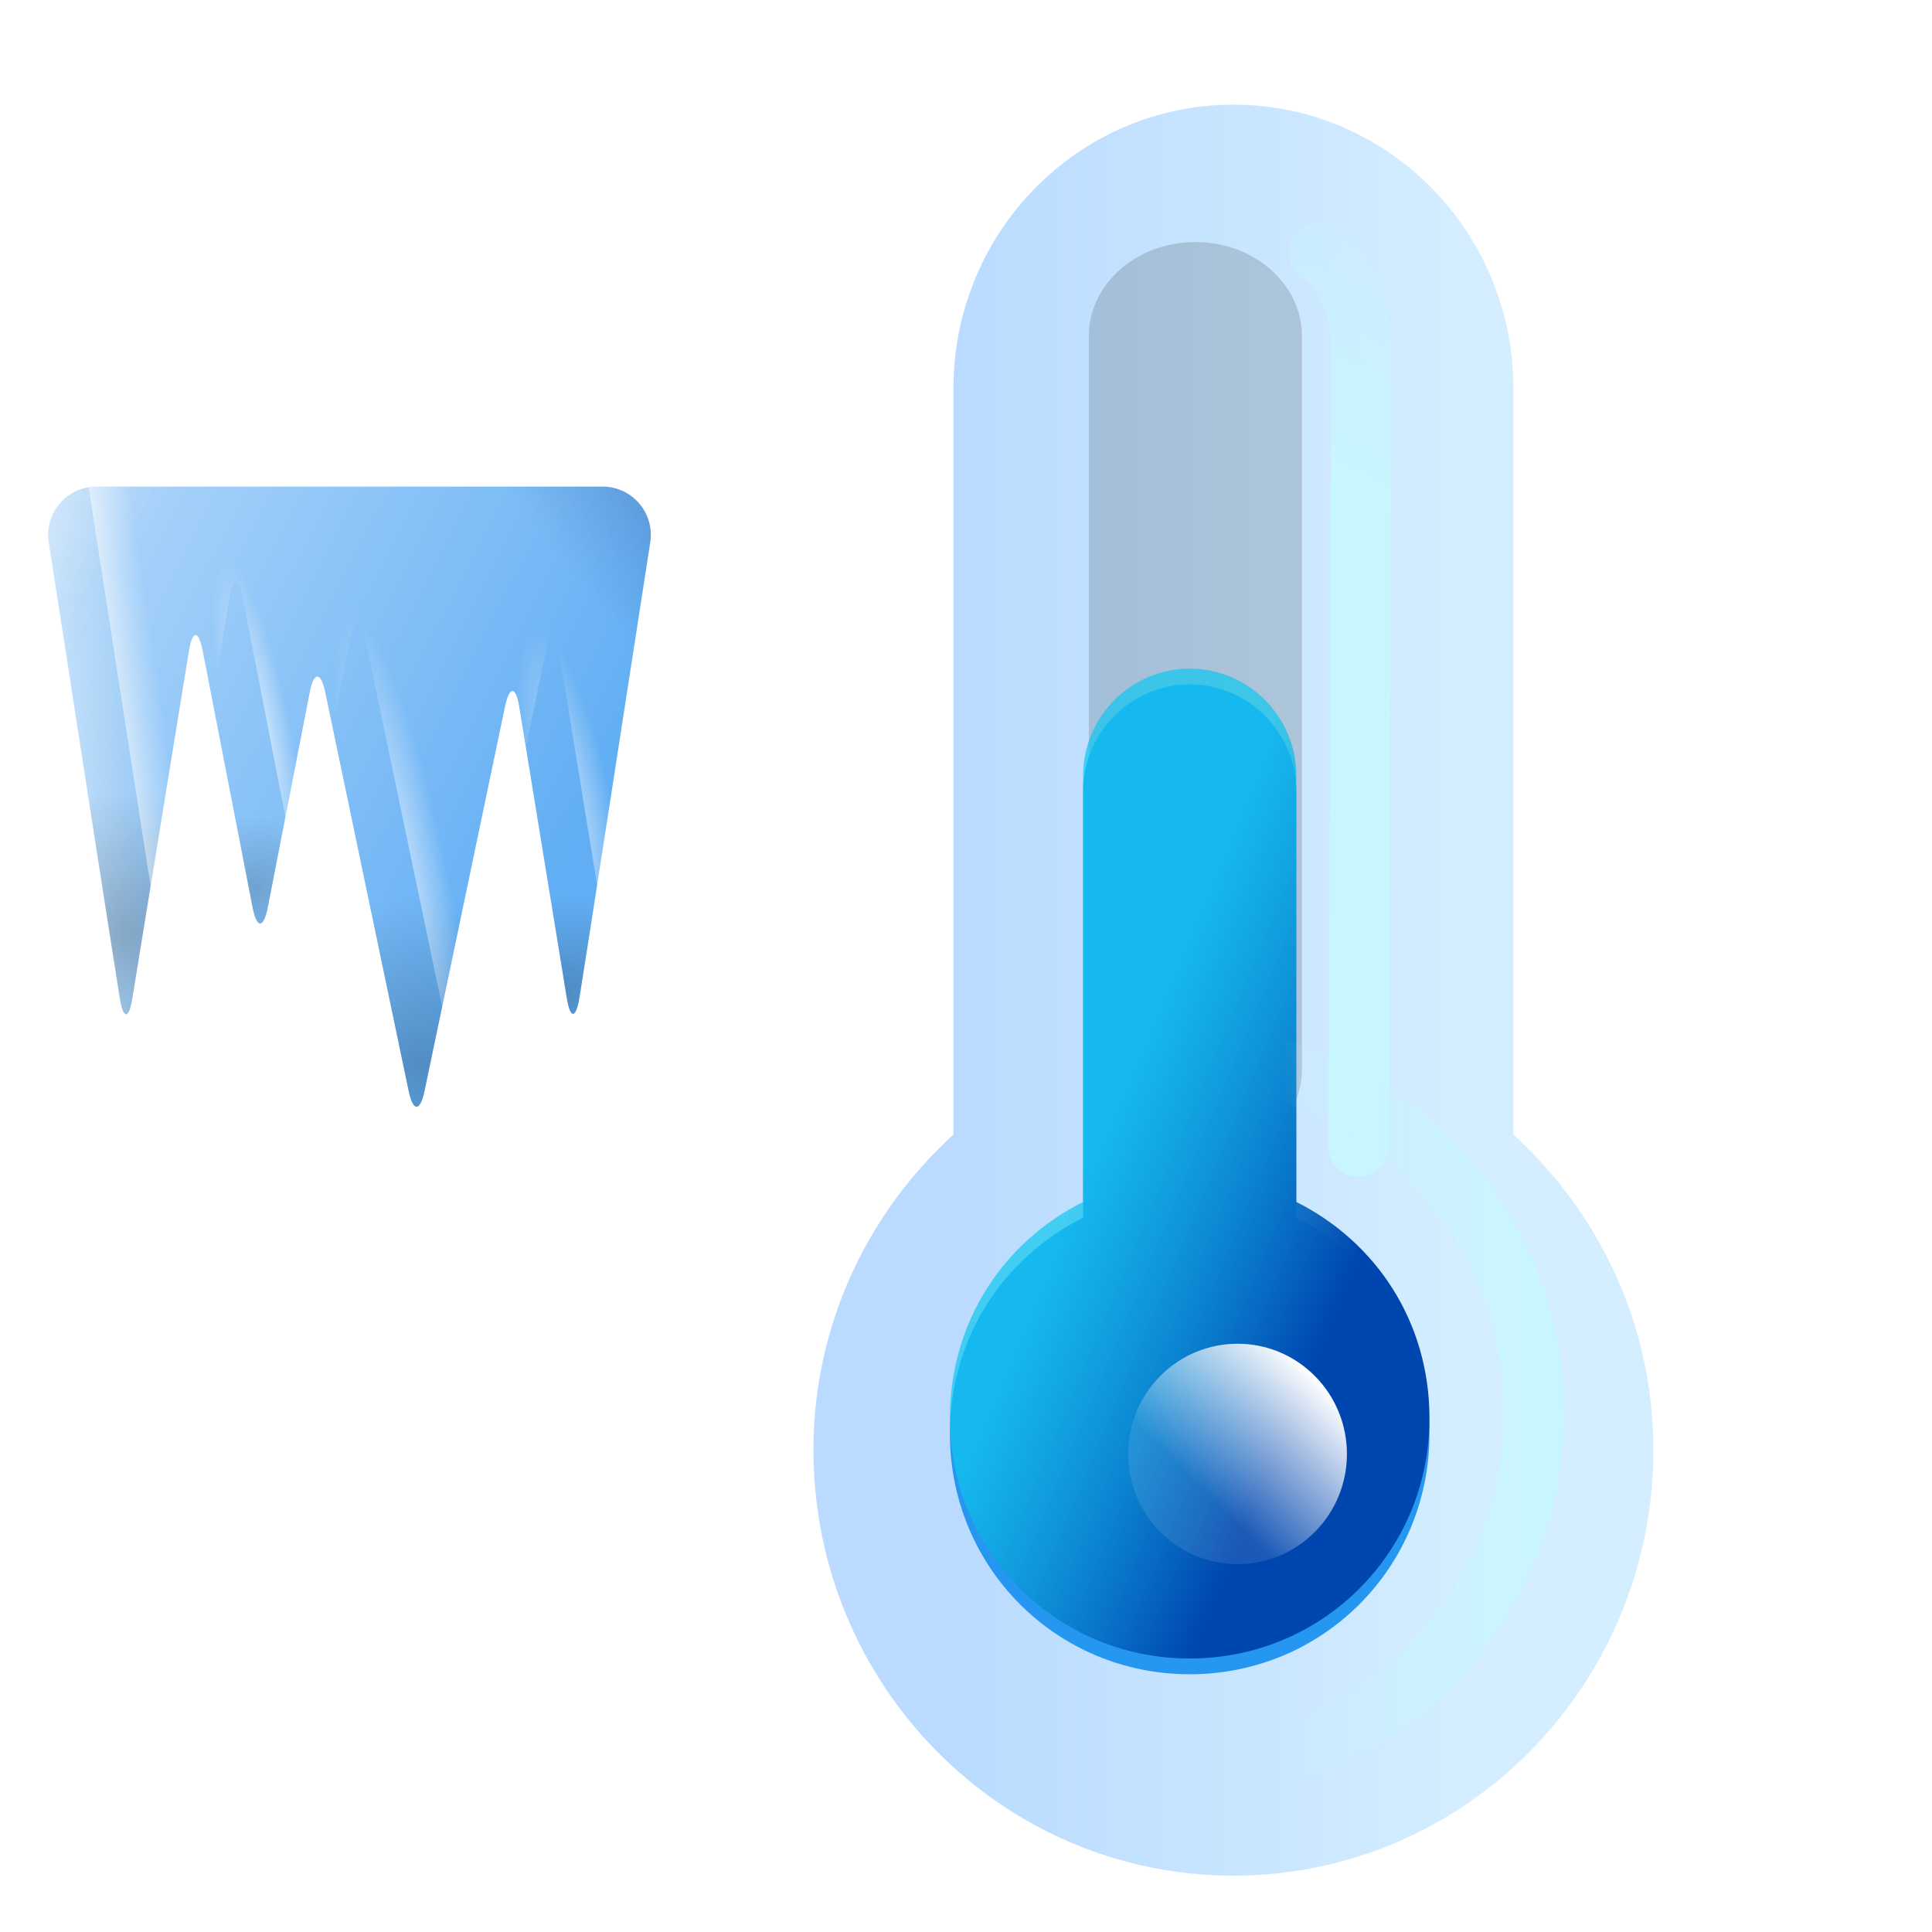 <svg width="72" height="72" viewBox="0 0 72 72" fill="none" xmlns="http://www.w3.org/2000/svg">
<g filter="url(#filter0_i_221_5059)">
<path d="M25.733 18.257C25.901 17.166 25.058 16.184 23.954 16.184H5.098C3.994 16.184 3.15 17.167 3.319 18.258C4.029 22.843 5.692 33.57 5.966 35.253C6.095 36.047 6.303 36.047 6.432 35.253L8.54 22.315C8.669 21.521 8.899 21.514 9.056 22.315L10.913 31.872C11.071 32.666 11.322 32.666 11.479 31.872L13.042 23.859C13.193 23.065 13.458 23.065 13.623 23.859L16.727 38.701C16.892 39.495 17.158 39.495 17.323 38.701L20.319 24.388C20.484 23.601 20.721 23.609 20.85 24.388L22.621 35.239C22.75 36.033 22.958 36.033 23.094 35.239C23.368 33.554 25.025 22.839 25.733 18.257Z" fill="url(#paint0_linear_221_5059)"/>
<path d="M25.733 18.257C25.901 17.166 25.058 16.184 23.954 16.184H5.098C3.994 16.184 3.15 17.167 3.319 18.258C4.029 22.843 5.692 33.57 5.966 35.253C6.095 36.047 6.303 36.047 6.432 35.253L8.54 22.315C8.669 21.521 8.899 21.514 9.056 22.315L10.913 31.872C11.071 32.666 11.322 32.666 11.479 31.872L13.042 23.859C13.193 23.065 13.458 23.065 13.623 23.859L16.727 38.701C16.892 39.495 17.158 39.495 17.323 38.701L20.319 24.388C20.484 23.601 20.721 23.609 20.85 24.388L22.621 35.239C22.75 36.033 22.958 36.033 23.094 35.239C23.368 33.554 25.025 22.839 25.733 18.257Z" fill="url(#paint1_linear_221_5059)" fill-opacity="0.3"/>
<path d="M25.733 18.257C25.901 17.166 25.058 16.184 23.954 16.184H5.098C3.994 16.184 3.15 17.167 3.319 18.258C4.029 22.843 5.692 33.57 5.966 35.253C6.095 36.047 6.303 36.047 6.432 35.253L8.54 22.315C8.669 21.521 8.899 21.514 9.056 22.315L10.913 31.872C11.071 32.666 11.322 32.666 11.479 31.872L13.042 23.859C13.193 23.065 13.458 23.065 13.623 23.859L16.727 38.701C16.892 39.495 17.158 39.495 17.323 38.701L20.319 24.388C20.484 23.601 20.721 23.609 20.85 24.388L22.621 35.239C22.75 36.033 22.958 36.033 23.094 35.239C23.368 33.554 25.025 22.839 25.733 18.257Z" fill="url(#paint2_radial_221_5059)" fill-opacity="0.2"/>
<path d="M25.733 18.257C25.901 17.166 25.058 16.184 23.954 16.184H5.098C3.994 16.184 3.15 17.167 3.319 18.258C4.029 22.843 5.692 33.57 5.966 35.253C6.095 36.047 6.303 36.047 6.432 35.253L8.54 22.315C8.669 21.521 8.899 21.514 9.056 22.315L10.913 31.872C11.071 32.666 11.322 32.666 11.479 31.872L13.042 23.859C13.193 23.065 13.458 23.065 13.623 23.859L16.727 38.701C16.892 39.495 17.158 39.495 17.323 38.701L20.319 24.388C20.484 23.601 20.721 23.609 20.85 24.388L22.621 35.239C22.75 36.033 22.958 36.033 23.094 35.239C23.368 33.554 25.025 22.839 25.733 18.257Z" fill="url(#paint3_radial_221_5059)" fill-opacity="0.2"/>
<path d="M25.733 18.257C25.901 17.166 25.058 16.184 23.954 16.184H5.098C3.994 16.184 3.15 17.167 3.319 18.258C4.029 22.843 5.692 33.57 5.966 35.253C6.095 36.047 6.303 36.047 6.432 35.253L8.54 22.315C8.669 21.521 8.899 21.514 9.056 22.315L10.913 31.872C11.071 32.666 11.322 32.666 11.479 31.872L13.042 23.859C13.193 23.065 13.458 23.065 13.623 23.859L16.727 38.701C16.892 39.495 17.158 39.495 17.323 38.701L20.319 24.388C20.484 23.601 20.721 23.609 20.85 24.388L22.621 35.239C22.75 36.033 22.958 36.033 23.094 35.239C23.368 33.554 25.025 22.839 25.733 18.257Z" fill="url(#paint4_radial_221_5059)" fill-opacity="0.2"/>
<path d="M25.733 18.257C25.901 17.166 25.058 16.184 23.954 16.184H5.098C3.994 16.184 3.15 17.167 3.319 18.258C4.029 22.843 5.692 33.57 5.966 35.253C6.095 36.047 6.303 36.047 6.432 35.253L8.54 22.315C8.669 21.521 8.899 21.514 9.056 22.315L10.913 31.872C11.071 32.666 11.322 32.666 11.479 31.872L13.042 23.859C13.193 23.065 13.458 23.065 13.623 23.859L16.727 38.701C16.892 39.495 17.158 39.495 17.323 38.701L20.319 24.388C20.484 23.601 20.721 23.609 20.85 24.388L22.621 35.239C22.75 36.033 22.958 36.033 23.094 35.239C23.368 33.554 25.025 22.839 25.733 18.257Z" fill="url(#paint5_radial_221_5059)" fill-opacity="0.15"/>
<path d="M25.733 18.257C25.901 17.166 25.058 16.184 23.954 16.184H5.098C3.994 16.184 3.15 17.167 3.319 18.258C4.029 22.843 5.692 33.57 5.966 35.253C6.095 36.047 6.303 36.047 6.432 35.253L8.54 22.315C8.669 21.521 8.899 21.514 9.056 22.315L10.913 31.872C11.071 32.666 11.322 32.666 11.479 31.872L13.042 23.859C13.193 23.065 13.458 23.065 13.623 23.859L16.727 38.701C16.892 39.495 17.158 39.495 17.323 38.701L20.319 24.388C20.484 23.601 20.721 23.609 20.85 24.388L22.621 35.239C22.75 36.033 22.958 36.033 23.094 35.239C23.368 33.554 25.025 22.839 25.733 18.257Z" fill="url(#paint6_radial_221_5059)" fill-opacity="0.2"/>
<path d="M25.733 18.257C25.901 17.166 25.058 16.184 23.954 16.184H5.098C3.994 16.184 3.15 17.167 3.319 18.258C4.029 22.843 5.692 33.57 5.966 35.253C6.095 36.047 6.303 36.047 6.432 35.253L8.54 22.315C8.669 21.521 8.899 21.514 9.056 22.315L10.913 31.872C11.071 32.666 11.322 32.666 11.479 31.872L13.042 23.859C13.193 23.065 13.458 23.065 13.623 23.859L16.727 38.701C16.892 39.495 17.158 39.495 17.323 38.701L20.319 24.388C20.484 23.601 20.721 23.609 20.85 24.388L22.621 35.239C22.75 36.033 22.958 36.033 23.094 35.239C23.368 33.554 25.025 22.839 25.733 18.257Z" fill="url(#paint7_linear_221_5059)" fill-opacity="0.2"/>
</g>
<path d="M25.733 18.257C25.901 17.166 25.058 16.184 23.954 16.184H5.098C3.994 16.184 3.15 17.167 3.319 18.258C4.029 22.843 5.692 33.57 5.966 35.253C6.095 36.047 6.303 36.047 6.432 35.253L8.54 22.315C8.669 21.521 8.899 21.514 9.056 22.315L10.913 31.872C11.071 32.666 11.322 32.666 11.479 31.872L13.042 23.859C13.193 23.065 13.458 23.065 13.623 23.859L16.727 38.701C16.892 39.495 17.158 39.495 17.323 38.701L20.319 24.388C20.484 23.601 20.721 23.609 20.85 24.388L22.621 35.239C22.75 36.033 22.958 36.033 23.094 35.239C23.368 33.554 25.025 22.839 25.733 18.257Z" fill="url(#paint8_linear_221_5059)" fill-opacity="0.5"/>
<path d="M25.733 18.257C25.901 17.166 25.058 16.184 23.954 16.184H5.098C3.994 16.184 3.15 17.167 3.319 18.258C4.029 22.843 5.692 33.57 5.966 35.253C6.095 36.047 6.303 36.047 6.432 35.253L8.54 22.315C8.669 21.521 8.899 21.514 9.056 22.315L10.913 31.872C11.071 32.666 11.322 32.666 11.479 31.872L13.042 23.859C13.193 23.065 13.458 23.065 13.623 23.859L16.727 38.701C16.892 39.495 17.158 39.495 17.323 38.701L20.319 24.388C20.484 23.601 20.721 23.609 20.85 24.388L22.621 35.239C22.75 36.033 22.958 36.033 23.094 35.239C23.368 33.554 25.025 22.839 25.733 18.257Z" fill="url(#paint9_radial_221_5059)" fill-opacity="0.7"/>
<path d="M25.733 18.257C25.901 17.166 25.058 16.184 23.954 16.184H5.098C3.994 16.184 3.15 17.167 3.319 18.258C4.029 22.843 5.692 33.57 5.966 35.253C6.095 36.047 6.303 36.047 6.432 35.253L8.54 22.315C8.669 21.521 8.899 21.514 9.056 22.315L10.913 31.872C11.071 32.666 11.322 32.666 11.479 31.872L13.042 23.859C13.193 23.065 13.458 23.065 13.623 23.859L16.727 38.701C16.892 39.495 17.158 39.495 17.323 38.701L20.319 24.388C20.484 23.601 20.721 23.609 20.85 24.388L22.621 35.239C22.75 36.033 22.958 36.033 23.094 35.239C23.368 33.554 25.025 22.839 25.733 18.257Z" fill="url(#paint10_radial_221_5059)" fill-opacity="0.6"/>
<path d="M25.733 18.257C25.901 17.166 25.058 16.184 23.954 16.184H5.098C3.994 16.184 3.15 17.167 3.319 18.258C4.029 22.843 5.692 33.57 5.966 35.253C6.095 36.047 6.303 36.047 6.432 35.253L8.54 22.315C8.669 21.521 8.899 21.514 9.056 22.315L10.913 31.872C11.071 32.666 11.322 32.666 11.479 31.872L13.042 23.859C13.193 23.065 13.458 23.065 13.623 23.859L16.727 38.701C16.892 39.495 17.158 39.495 17.323 38.701L20.319 24.388C20.484 23.601 20.721 23.609 20.85 24.388L22.621 35.239C22.75 36.033 22.958 36.033 23.094 35.239C23.368 33.554 25.025 22.839 25.733 18.257Z" fill="url(#paint11_radial_221_5059)" fill-opacity="0.6"/>
<g filter="url(#filter1_dd_221_5059)">
<path d="M54.9 13.578C54.9 7.735 50.228 3 44.466 3C38.704 3 34.032 7.735 34.032 13.578V41.381C30.851 44.289 28.815 48.453 28.815 53.132C28.815 61.899 35.826 69 44.466 69C53.109 69 60.117 61.899 60.117 53.132C60.117 48.453 58.081 44.289 54.9 41.381V13.578Z" fill="url(#paint12_linear_221_5059)"/>
</g>
<g filter="url(#filter2_f_221_5059)">
<path fill-rule="evenodd" clip-rule="evenodd" d="M48.648 10.419C48.648 10.419 48.648 10.419 48.648 10.419C48.1 10.13 47.888 9.448 48.175 8.895C48.461 8.343 49.138 8.129 49.687 8.418C50.64 8.92 51.854 10.464 51.854 13.076C51.854 15.345 51.783 33.797 51.747 42.735C51.745 43.359 51.241 43.862 50.622 43.86C50.003 43.857 49.503 43.35 49.506 42.726C49.541 33.783 49.613 15.339 49.613 13.076C49.613 12.123 49.395 11.466 49.165 11.046C49.048 10.833 48.927 10.677 48.826 10.572C48.776 10.519 48.732 10.481 48.699 10.455C48.668 10.431 48.651 10.421 48.648 10.419Z" fill="url(#paint13_linear_221_5059)"/>
</g>
<path fill-rule="evenodd" clip-rule="evenodd" d="M44.548 9.02C46.741 9.02 48.519 10.588 48.519 12.522V39.849C48.519 41.783 46.741 43.351 44.548 43.351C42.355 43.351 40.577 41.783 40.577 39.849V12.522C40.577 10.588 42.355 9.02 44.548 9.02Z" fill="black" fill-opacity="0.15"/>
<g filter="url(#filter3_d_221_5059)">
<path d="M48.308 44.779C48.308 38.874 48.308 34.789 48.308 28.884C48.308 26.695 46.521 24.904 44.337 24.904C42.153 24.904 40.365 26.695 40.365 28.884C40.365 34.789 40.365 38.874 40.365 44.779C37.387 46.271 35.401 49.257 35.401 52.839C35.401 57.815 39.373 61.795 44.337 61.795C49.301 61.795 53.272 57.815 53.272 52.839C53.272 49.257 51.286 46.271 48.308 44.779Z" fill="url(#paint14_linear_221_5059)"/>
</g>
<path d="M48.308 44.792C48.308 38.887 48.308 34.802 48.308 28.898C48.308 26.708 46.521 24.917 44.337 24.917C42.153 24.917 40.365 26.708 40.365 28.898C40.365 34.802 40.365 38.887 40.365 44.792C37.387 46.284 35.401 49.27 35.401 52.852C35.401 57.828 39.373 61.808 44.337 61.808C49.301 61.808 53.272 57.828 53.272 52.852C53.272 49.27 51.286 46.284 48.308 44.792Z" fill="url(#paint15_linear_221_5059)"/>
<path d="M43.238 57.089C44.83 58.693 47.411 58.693 49.002 57.089C50.594 55.485 50.594 52.884 49.002 51.28C47.411 49.676 44.83 49.676 43.238 51.28C41.646 52.884 41.646 55.485 43.238 57.089Z" fill="url(#paint16_linear_221_5059)"/>
<g filter="url(#filter4_f_221_5059)">
<path fill-rule="evenodd" clip-rule="evenodd" d="M42.823 39.329C42.823 38.708 43.326 38.204 43.948 38.204C51.875 38.204 58.286 44.678 58.286 52.645C58.286 60.612 51.875 67.086 43.948 67.086C43.326 67.086 42.823 66.582 42.823 65.961C42.823 65.34 43.326 64.836 43.948 64.836C50.616 64.836 56.036 59.386 56.036 52.645C56.036 45.904 50.616 40.454 43.948 40.454C43.326 40.454 42.823 39.951 42.823 39.329Z" fill="url(#paint17_linear_221_5059)"/>
</g>
<defs>
<filter id="filter0_i_221_5059" x="1.797" y="16.184" width="23.957" height="25.063" filterUnits="userSpaceOnUse" color-interpolation-filters="sRGB">
<feFlood flood-opacity="0" result="BackgroundImageFix"/>
<feBlend mode="normal" in="SourceGraphic" in2="BackgroundImageFix" result="shape"/>
<feColorMatrix in="SourceAlpha" type="matrix" values="0 0 0 0 0 0 0 0 0 0 0 0 0 0 0 0 0 0 127 0" result="hardAlpha"/>
<feOffset dx="-1.5" dy="1.95"/>
<feGaussianBlur stdDeviation="1.05"/>
<feComposite in2="hardAlpha" operator="arithmetic" k2="-1" k3="1"/>
<feColorMatrix type="matrix" values="0 0 0 0 0.045 0 0 0 0 0.278 0 0 0 0 0.629 0 0 0 0.3 0"/>
<feBlend mode="normal" in2="shape" result="effect1_innerShadow_221_5059"/>
</filter>
<filter id="filter1_dd_221_5059" x="27.315" y="1.5" width="35.802" height="69.9" filterUnits="userSpaceOnUse" color-interpolation-filters="sRGB">
<feFlood flood-opacity="0" result="BackgroundImageFix"/>
<feColorMatrix in="SourceAlpha" type="matrix" values="0 0 0 0 0 0 0 0 0 0 0 0 0 0 0 0 0 0 127 0" result="hardAlpha"/>
<feOffset/>
<feGaussianBlur stdDeviation="0.75"/>
<feColorMatrix type="matrix" values="0 0 0 0 0 0 0 0 0 0 0 0 0 0 0 0 0 0 0.2 0"/>
<feBlend mode="normal" in2="BackgroundImageFix" result="effect1_dropShadow_221_5059"/>
<feColorMatrix in="SourceAlpha" type="matrix" values="0 0 0 0 0 0 0 0 0 0 0 0 0 0 0 0 0 0 127 0" result="hardAlpha"/>
<feOffset dx="1.5" dy="0.9"/>
<feGaussianBlur stdDeviation="0.75"/>
<feColorMatrix type="matrix" values="0 0 0 0 0 0 0 0 0 0 0 0 0 0 0 0 0 0 0.15 0"/>
<feBlend mode="normal" in2="effect1_dropShadow_221_5059" result="effect2_dropShadow_221_5059"/>
<feBlend mode="normal" in="SourceGraphic" in2="effect2_dropShadow_221_5059" result="shape"/>
</filter>
<filter id="filter2_f_221_5059" x="45.797" y="6.039" width="8.307" height="40.071" filterUnits="userSpaceOnUse" color-interpolation-filters="sRGB">
<feFlood flood-opacity="0" result="BackgroundImageFix"/>
<feBlend mode="normal" in="SourceGraphic" in2="BackgroundImageFix" result="shape"/>
<feGaussianBlur stdDeviation="1.125" result="effect1_foregroundBlur_221_5059"/>
</filter>
<filter id="filter3_d_221_5059" x="34.801" y="24.904" width="19.071" height="38.091" filterUnits="userSpaceOnUse" color-interpolation-filters="sRGB">
<feFlood flood-opacity="0" result="BackgroundImageFix"/>
<feColorMatrix in="SourceAlpha" type="matrix" values="0 0 0 0 0 0 0 0 0 0 0 0 0 0 0 0 0 0 127 0" result="hardAlpha"/>
<feOffset dy="0.6"/>
<feGaussianBlur stdDeviation="0.3"/>
<feComposite in2="hardAlpha" operator="out"/>
<feColorMatrix type="matrix" values="0 0 0 0 0.014 0 0 0 0 0.475 0 0 0 0 0.838 0 0 0 1 0"/>
<feBlend mode="normal" in2="BackgroundImageFix" result="effect1_dropShadow_221_5059"/>
<feBlend mode="normal" in="SourceGraphic" in2="effect1_dropShadow_221_5059" result="shape"/>
</filter>
<filter id="filter4_f_221_5059" x="40.573" y="35.954" width="19.964" height="33.382" filterUnits="userSpaceOnUse" color-interpolation-filters="sRGB">
<feFlood flood-opacity="0" result="BackgroundImageFix"/>
<feBlend mode="normal" in="SourceGraphic" in2="BackgroundImageFix" result="shape"/>
<feGaussianBlur stdDeviation="1.125" result="effect1_foregroundBlur_221_5059"/>
</filter>
<linearGradient id="paint0_linear_221_5059" x1="-22.769" y1="19.68" x2="17.447" y2="40.287" gradientUnits="userSpaceOnUse">
<stop stop-color="#FEFEFF"/>
<stop offset="1" stop-color="#61AEF4"/>
</linearGradient>
<linearGradient id="paint1_linear_221_5059" x1="3.917" y1="23.27" x2="8.979" y2="22.551" gradientUnits="userSpaceOnUse">
<stop stop-color="white"/>
<stop offset="0.527" stop-color="#FFF9E9" stop-opacity="0"/>
</linearGradient>
<radialGradient id="paint2_radial_221_5059" cx="0" cy="0" r="1" gradientUnits="userSpaceOnUse" gradientTransform="translate(3.548 16.182) rotate(40.178) scale(3.811 5.623)">
<stop stop-color="white"/>
<stop offset="1" stop-color="white" stop-opacity="0"/>
</radialGradient>
<radialGradient id="paint3_radial_221_5059" cx="0" cy="0" r="1" gradientUnits="userSpaceOnUse" gradientTransform="translate(22.566 34.943) rotate(90) scale(3.475 3.445)">
<stop/>
<stop offset="1" stop-opacity="0"/>
</radialGradient>
<radialGradient id="paint4_radial_221_5059" cx="0" cy="0" r="1" gradientUnits="userSpaceOnUse" gradientTransform="translate(17.105 37.724) rotate(95.053) scale(6.129 6.076)">
<stop/>
<stop offset="1" stop-opacity="0"/>
</radialGradient>
<radialGradient id="paint5_radial_221_5059" cx="0" cy="0" r="1" gradientUnits="userSpaceOnUse" gradientTransform="translate(11.06 31.102) rotate(87.582) scale(2.622 2.599)">
<stop/>
<stop offset="1" stop-opacity="0"/>
</radialGradient>
<radialGradient id="paint6_radial_221_5059" cx="0" cy="0" r="1" gradientUnits="userSpaceOnUse" gradientTransform="translate(6.122 32.842) rotate(90) scale(5.377 5.33)">
<stop/>
<stop offset="1" stop-opacity="0"/>
</radialGradient>
<linearGradient id="paint7_linear_221_5059" x1="27.195" y1="16.943" x2="23.339" y2="19.981" gradientUnits="userSpaceOnUse">
<stop stop-color="#001753"/>
<stop offset="1" stop-color="#031F68" stop-opacity="0"/>
</linearGradient>
<linearGradient id="paint8_linear_221_5059" x1="4.462" y1="26.27" x2="6.027" y2="26.035" gradientUnits="userSpaceOnUse">
<stop stop-color="white"/>
<stop offset="1" stop-color="white" stop-opacity="0"/>
</linearGradient>
<radialGradient id="paint9_radial_221_5059" cx="0" cy="0" r="1" gradientUnits="userSpaceOnUse" gradientTransform="translate(9.693 27.74) rotate(-10.625) scale(1.247 6.944)">
<stop stop-color="white"/>
<stop offset="1" stop-color="white" stop-opacity="0"/>
</radialGradient>
<radialGradient id="paint10_radial_221_5059" cx="0" cy="0" r="1" gradientUnits="userSpaceOnUse" gradientTransform="translate(14.947 32.312) rotate(-11.707) scale(1.679 9.715)">
<stop stop-color="white"/>
<stop offset="1" stop-color="white" stop-opacity="0"/>
</radialGradient>
<radialGradient id="paint11_radial_221_5059" cx="0" cy="0" r="1" gradientUnits="userSpaceOnUse" gradientTransform="translate(21.287 30.417) rotate(-10.765) scale(1.649 7.382)">
<stop stop-color="white"/>
<stop offset="0.964" stop-color="white" stop-opacity="0"/>
</radialGradient>
<linearGradient id="paint12_linear_221_5059" x1="34.037" y1="40.993" x2="53.857" y2="40.993" gradientUnits="userSpaceOnUse">
<stop stop-color="#BADBFF"/>
<stop offset="1" stop-color="#D5EEFF"/>
</linearGradient>
<linearGradient id="paint13_linear_221_5059" x1="49.203" y1="5.438" x2="33.137" y2="34.508" gradientUnits="userSpaceOnUse">
<stop stop-color="#C8F6FF" stop-opacity="0"/>
<stop offset="0.322" stop-color="#C8F6FF"/>
</linearGradient>
<linearGradient id="paint14_linear_221_5059" x1="30.934" y1="59.514" x2="48.644" y2="56.306" gradientUnits="userSpaceOnUse">
<stop offset="0.052" stop-color="#2697F0"/>
<stop offset="0.385" stop-color="#2697F0"/>
<stop offset="0.922" stop-color="#2697F0"/>
</linearGradient>
<linearGradient id="paint15_linear_221_5059" x1="31.06" y1="48.154" x2="47.207" y2="54.939" gradientUnits="userSpaceOnUse">
<stop offset="0.396" stop-color="#10C6EE" stop-opacity="0.71"/>
<stop offset="1" stop-color="#0046AF"/>
</linearGradient>
<linearGradient id="paint16_linear_221_5059" x1="47.976" y1="50.246" x2="42.167" y2="56.01" gradientUnits="userSpaceOnUse">
<stop stop-color="white"/>
<stop offset="0.733" stop-color="white" stop-opacity="0.1"/>
</linearGradient>
<linearGradient id="paint17_linear_221_5059" x1="47.777" y1="50.81" x2="58.043" y2="50.807" gradientUnits="userSpaceOnUse">
<stop stop-color="#C8F6FF" stop-opacity="0"/>
<stop offset="0.99" stop-color="#C8F6FF"/>
</linearGradient>
</defs>
</svg>
